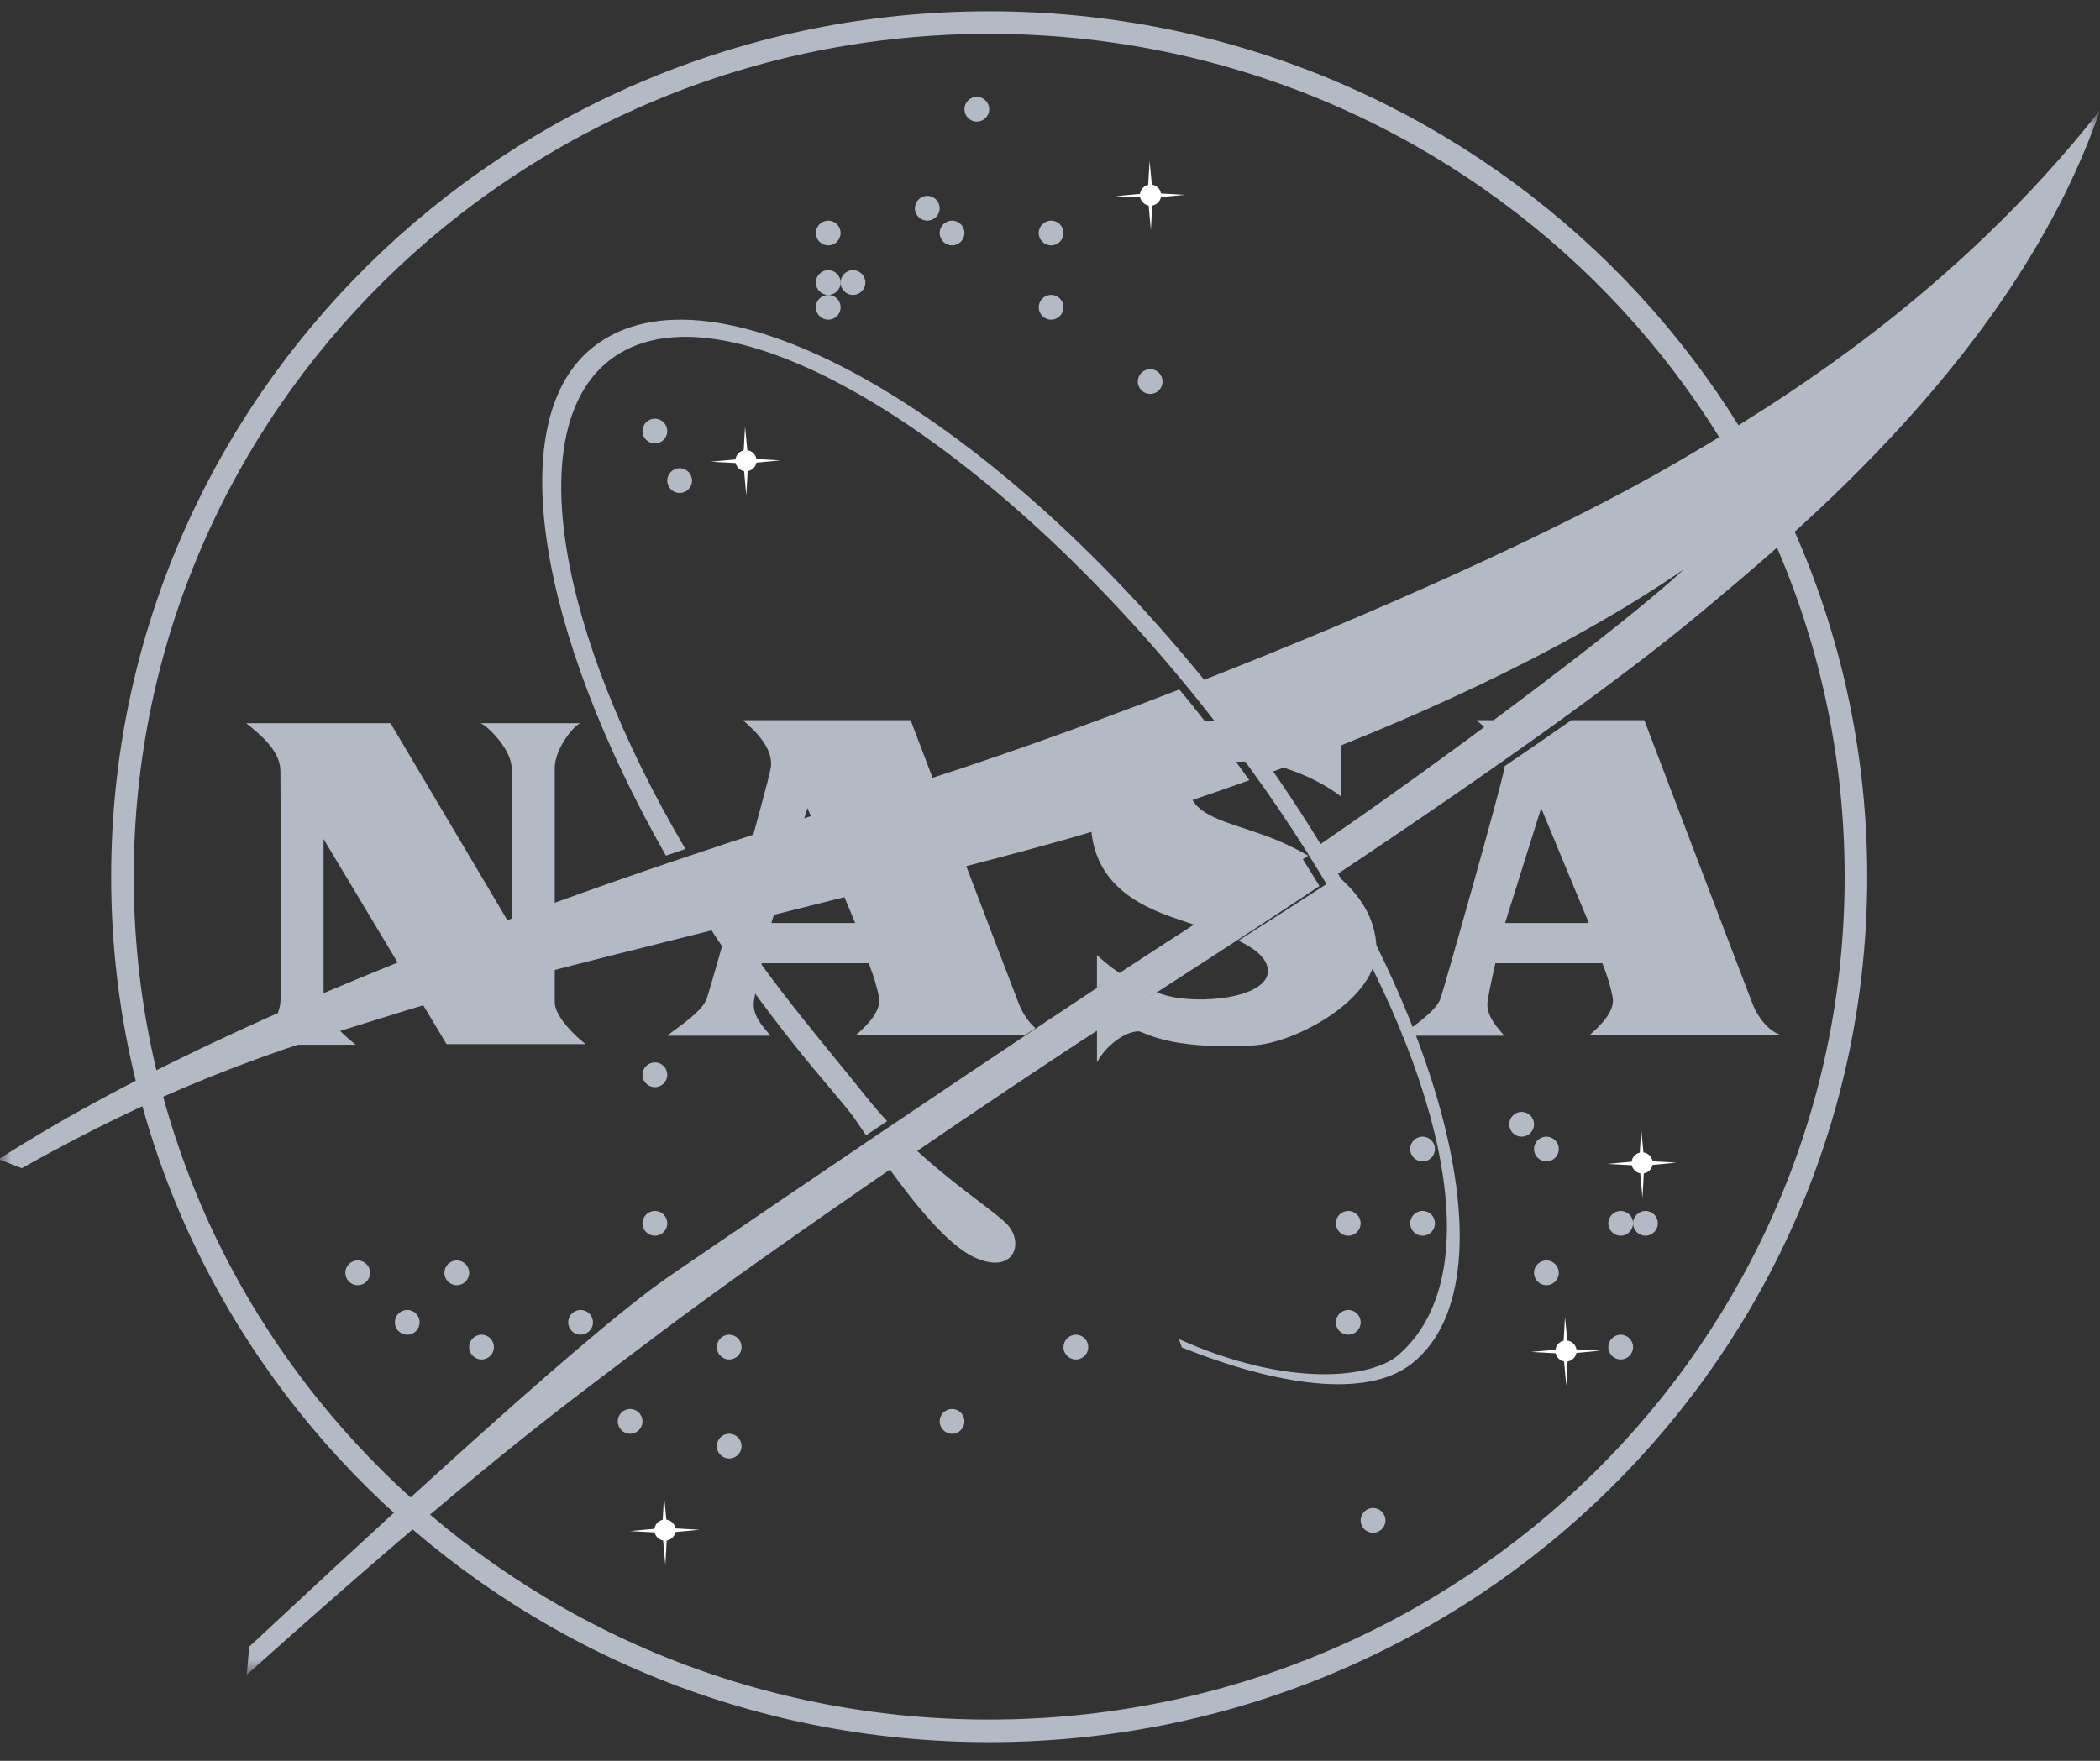 <svg width="93" height="78" viewBox="0 0 93 78" fill="none" xmlns="http://www.w3.org/2000/svg">
<rect x="0" y="0" width="93" height="78" fill="#333333" stroke="none"/>
<path d="M43.807 76.673C22.607 76.673 5.423 59.732 5.423 38.836C5.423 17.939 22.607 1 43.807 1C65.006 1 82.192 17.939 82.192 38.836C82.192 59.732 65.006 76.673 43.807 76.673" stroke="#B3BAC5"/>
<path fill-rule="evenodd" clip-rule="evenodd" d="M41.066 8.677C41.369 8.677 41.614 8.923 41.614 9.225C41.614 9.528 41.369 9.774 41.066 9.774C40.763 9.774 40.517 9.528 40.517 9.225C40.517 8.923 40.763 8.677 41.066 8.677Z" fill="#B3BAC5"/>
<path fill-rule="evenodd" clip-rule="evenodd" d="M46.549 9.774C46.852 9.774 47.098 10.019 47.098 10.322C47.098 10.625 46.852 10.87 46.549 10.87C46.247 10.87 46.001 10.625 46.001 10.322C46.001 10.019 46.247 9.774 46.549 9.774Z" fill="#B3BAC5"/>
<path fill-rule="evenodd" clip-rule="evenodd" d="M50.936 16.354C51.239 16.354 51.484 16.599 51.484 16.902C51.484 17.205 51.239 17.451 50.936 17.451C50.633 17.451 50.388 17.205 50.388 16.902C50.388 16.599 50.633 16.354 50.936 16.354Z" fill="#B3BAC5"/>
<path fill-rule="evenodd" clip-rule="evenodd" d="M20.228 55.835C20.531 55.835 20.777 56.08 20.777 56.384C20.777 56.687 20.531 56.932 20.228 56.932C19.925 56.932 19.68 56.687 19.68 56.384C19.68 56.08 19.925 55.835 20.228 55.835Z" fill="#B3BAC5"/>
<path fill-rule="evenodd" clip-rule="evenodd" d="M21.325 59.125C21.627 59.125 21.873 59.371 21.873 59.674C21.873 59.977 21.627 60.222 21.325 60.222C21.022 60.222 20.777 59.977 20.777 59.674C20.777 59.371 21.022 59.125 21.325 59.125Z" fill="#B3BAC5"/>
<path fill-rule="evenodd" clip-rule="evenodd" d="M15.841 55.835C16.145 55.835 16.39 56.08 16.39 56.384C16.39 56.687 16.145 56.932 15.841 56.932C15.539 56.932 15.293 56.687 15.293 56.384C15.293 56.08 15.539 55.835 15.841 55.835Z" fill="#B3BAC5"/>
<path fill-rule="evenodd" clip-rule="evenodd" d="M32.292 63.512C32.595 63.512 32.84 63.758 32.84 64.061C32.84 64.363 32.595 64.609 32.292 64.609C31.989 64.609 31.744 64.363 31.744 64.061C31.744 63.758 31.989 63.512 32.292 63.512Z" fill="#B3BAC5"/>
<path fill-rule="evenodd" clip-rule="evenodd" d="M59.71 58.029C60.012 58.029 60.258 58.274 60.258 58.577C60.258 58.88 60.012 59.125 59.71 59.125C59.406 59.125 59.161 58.88 59.161 58.577C59.161 58.274 59.406 58.029 59.71 58.029Z" fill="#B3BAC5"/>
<path fill-rule="evenodd" clip-rule="evenodd" d="M67.386 49.255C67.689 49.255 67.935 49.5 67.935 49.803C67.935 50.106 67.689 50.352 67.386 50.352C67.083 50.352 66.838 50.106 66.838 49.803C66.838 49.5 67.083 49.255 67.386 49.255Z" fill="#B3BAC5"/>
<path fill-rule="evenodd" clip-rule="evenodd" d="M29.002 18.547C29.305 18.547 29.55 18.793 29.55 19.096C29.55 19.398 29.305 19.644 29.002 19.644C28.699 19.644 28.453 19.398 28.453 19.096C28.453 18.793 28.699 18.547 29.002 18.547Z" fill="#B3BAC5"/>
<path fill-rule="evenodd" clip-rule="evenodd" d="M37.776 11.967C38.078 11.967 38.324 12.213 38.324 12.515C38.324 12.818 38.078 13.064 37.776 13.064C37.472 13.064 37.227 12.818 37.227 12.515C37.227 12.213 37.472 11.967 37.776 11.967Z" fill="#B3BAC5"/>
<path fill-rule="evenodd" clip-rule="evenodd" d="M36.679 11.967C36.982 11.967 37.227 12.213 37.227 12.515C37.227 12.818 36.982 13.064 36.679 13.064C36.377 13.064 36.13 12.818 36.13 12.515C36.13 12.213 36.377 11.967 36.679 11.967Z" fill="#B3BAC5"/>
<path fill-rule="evenodd" clip-rule="evenodd" d="M36.679 9.774C36.981 9.774 37.227 10.019 37.227 10.322C37.227 10.625 36.981 10.87 36.679 10.87C36.376 10.87 36.13 10.625 36.13 10.322C36.13 10.019 36.376 9.774 36.679 9.774Z" fill="#B3BAC5"/>
<path fill-rule="evenodd" clip-rule="evenodd" d="M30.099 20.741C30.401 20.741 30.647 20.986 30.647 21.289C30.647 21.592 30.401 21.837 30.099 21.837C29.795 21.837 29.55 21.592 29.55 21.289C29.55 20.986 29.795 20.741 30.099 20.741Z" fill="#B3BAC5"/>
<path fill-rule="evenodd" clip-rule="evenodd" d="M43.259 4.29C43.562 4.29 43.807 4.536 43.807 4.839C43.807 5.141 43.562 5.387 43.259 5.387C42.956 5.387 42.711 5.141 42.711 4.839C42.711 4.536 42.956 4.29 43.259 4.29Z" fill="#B3BAC5"/>
<path fill-rule="evenodd" clip-rule="evenodd" d="M46.549 13.064C46.852 13.064 47.098 13.309 47.098 13.612C47.098 13.915 46.852 14.16 46.549 14.16C46.246 14.16 46.001 13.915 46.001 13.612C46.001 13.309 46.246 13.064 46.549 13.064Z" fill="#B3BAC5"/>
<path fill-rule="evenodd" clip-rule="evenodd" d="M42.162 9.774C42.465 9.774 42.711 10.019 42.711 10.322C42.711 10.625 42.465 10.87 42.162 10.87C41.859 10.87 41.614 10.625 41.614 10.322C41.614 10.019 41.859 9.774 42.162 9.774Z" fill="#B3BAC5"/>
<path fill-rule="evenodd" clip-rule="evenodd" d="M36.679 13.064C36.981 13.064 37.227 13.309 37.227 13.612C37.227 13.915 36.981 14.16 36.679 14.16C36.376 14.16 36.13 13.915 36.13 13.612C36.13 13.309 36.376 13.064 36.679 13.064Z" fill="#B3BAC5"/>
<path fill-rule="evenodd" clip-rule="evenodd" d="M60.806 66.802C61.109 66.802 61.355 67.048 61.355 67.351C61.355 67.654 61.109 67.899 60.806 67.899C60.504 67.899 60.258 67.654 60.258 67.351C60.258 67.048 60.504 66.802 60.806 66.802Z" fill="#B3BAC5"/>
<path fill-rule="evenodd" clip-rule="evenodd" d="M18.035 58.029C18.337 58.029 18.583 58.274 18.583 58.577C18.583 58.88 18.337 59.125 18.035 59.125C17.732 59.125 17.486 58.88 17.486 58.577C17.486 58.274 17.732 58.029 18.035 58.029Z" fill="#B3BAC5"/>
<path fill-rule="evenodd" clip-rule="evenodd" d="M42.162 62.415C42.465 62.415 42.711 62.661 42.711 62.964C42.711 63.266 42.465 63.512 42.162 63.512C41.859 63.512 41.614 63.266 41.614 62.964C41.614 62.661 41.859 62.415 42.162 62.415Z" fill="#B3BAC5"/>
<path fill-rule="evenodd" clip-rule="evenodd" d="M25.712 58.029C26.015 58.029 26.26 58.274 26.26 58.577C26.26 58.88 26.015 59.125 25.712 59.125C25.409 59.125 25.163 58.88 25.163 58.577C25.163 58.274 25.409 58.029 25.712 58.029Z" fill="#B3BAC5"/>
<path fill-rule="evenodd" clip-rule="evenodd" d="M27.905 62.415C28.208 62.415 28.453 62.66 28.453 62.964C28.453 63.266 28.208 63.512 27.905 63.512C27.603 63.512 27.357 63.266 27.357 62.964C27.357 62.66 27.603 62.415 27.905 62.415Z" fill="#B3BAC5"/>
<path fill-rule="evenodd" clip-rule="evenodd" d="M47.646 59.125C47.949 59.125 48.194 59.371 48.194 59.674C48.194 59.977 47.949 60.222 47.646 60.222C47.343 60.222 47.097 59.977 47.097 59.674C47.097 59.371 47.343 59.125 47.646 59.125Z" fill="#B3BAC5"/>
<path fill-rule="evenodd" clip-rule="evenodd" d="M59.71 53.642C60.012 53.642 60.258 53.888 60.258 54.19C60.258 54.493 60.012 54.739 59.71 54.739C59.406 54.739 59.161 54.493 59.161 54.19C59.161 53.888 59.406 53.642 59.71 53.642Z" fill="#B3BAC5"/>
<path fill-rule="evenodd" clip-rule="evenodd" d="M68.483 55.835C68.786 55.835 69.032 56.081 69.032 56.384C69.032 56.686 68.786 56.932 68.483 56.932C68.18 56.932 67.935 56.686 67.935 56.384C67.935 56.081 68.18 55.835 68.483 55.835Z" fill="#B3BAC5"/>
<path fill-rule="evenodd" clip-rule="evenodd" d="M71.773 59.125C72.077 59.125 72.322 59.371 72.322 59.674C72.322 59.977 72.077 60.222 71.773 60.222C71.471 60.222 71.225 59.977 71.225 59.674C71.225 59.371 71.471 59.125 71.773 59.125Z" fill="#B3BAC5"/>
<path fill-rule="evenodd" clip-rule="evenodd" d="M71.773 53.642C72.076 53.642 72.322 53.888 72.322 54.19C72.322 54.493 72.076 54.739 71.773 54.739C71.47 54.739 71.225 54.493 71.225 54.19C71.225 53.888 71.47 53.642 71.773 53.642Z" fill="#B3BAC5"/>
<path fill-rule="evenodd" clip-rule="evenodd" d="M29.002 47.062C29.305 47.062 29.55 47.307 29.55 47.61C29.55 47.913 29.305 48.158 29.002 48.158C28.699 48.158 28.453 47.913 28.453 47.61C28.453 47.307 28.699 47.062 29.002 47.062Z" fill="#B3BAC5"/>
<path fill-rule="evenodd" clip-rule="evenodd" d="M29.002 53.642C29.305 53.642 29.55 53.888 29.55 54.19C29.55 54.493 29.305 54.739 29.002 54.739C28.699 54.739 28.453 54.493 28.453 54.19C28.453 53.888 28.699 53.642 29.002 53.642Z" fill="#B3BAC5"/>
<path fill-rule="evenodd" clip-rule="evenodd" d="M32.292 59.125C32.595 59.125 32.84 59.371 32.84 59.674C32.84 59.976 32.595 60.222 32.292 60.222C31.99 60.222 31.744 59.976 31.744 59.674C31.744 59.371 31.99 59.125 32.292 59.125Z" fill="#B3BAC5"/>
<path fill-rule="evenodd" clip-rule="evenodd" d="M63 53.642C63.303 53.642 63.548 53.887 63.548 54.19C63.548 54.493 63.303 54.739 63 54.739C62.697 54.739 62.451 54.493 62.451 54.19C62.451 53.887 62.697 53.642 63 53.642Z" fill="#B3BAC5"/>
<path fill-rule="evenodd" clip-rule="evenodd" d="M72.87 53.642C73.173 53.642 73.418 53.888 73.418 54.19C73.418 54.493 73.173 54.739 72.87 54.739C72.568 54.739 72.322 54.493 72.322 54.19C72.322 53.888 72.568 53.642 72.87 53.642Z" fill="#B3BAC5"/>
<path fill-rule="evenodd" clip-rule="evenodd" d="M68.483 50.352C68.785 50.352 69.032 50.597 69.032 50.9C69.032 51.203 68.785 51.448 68.483 51.448C68.18 51.448 67.935 51.203 67.935 50.9C67.935 50.597 68.18 50.352 68.483 50.352Z" fill="#B3BAC5"/>
<path fill-rule="evenodd" clip-rule="evenodd" d="M63 50.352C63.303 50.352 63.548 50.597 63.548 50.9C63.548 51.203 63.303 51.448 63 51.448C62.697 51.448 62.451 51.203 62.451 50.9C62.451 50.597 62.697 50.352 63 50.352Z" fill="#B3BAC5"/>
<mask id="mask0" mask-type="alpha" maskUnits="userSpaceOnUse" x="0" y="4" width="93" height="71">
<path fill-rule="evenodd" clip-rule="evenodd" d="M0 4.887H93V74.187H0V4.887Z" fill="white"/>
</mask>
<g mask="url(#mask0)">
<path fill-rule="evenodd" clip-rule="evenodd" d="M69.811 59.933L70.871 59.832L69.814 59.773C69.78 59.569 69.615 59.41 69.408 59.383L69.307 58.331L69.247 59.391C69.056 59.432 68.909 59.592 68.885 59.791L67.799 59.888L68.892 59.947C68.932 60.13 69.08 60.272 69.265 60.307L69.365 61.391L69.423 60.308C69.618 60.277 69.774 60.126 69.811 59.933ZM29.912 67.866L30.973 67.766L29.913 67.706C29.88 67.502 29.716 67.342 29.509 67.316L29.408 66.265L29.348 67.324C29.155 67.367 29.009 67.526 28.984 67.724L27.899 67.822L28.992 67.882C29.032 68.064 29.181 68.207 29.366 68.24L29.465 69.325L29.524 68.242C29.719 68.21 29.875 68.059 29.912 67.866ZM73.184 51.602L74.244 51.501L73.186 51.442C73.152 51.236 72.987 51.078 72.78 51.051L72.68 49.999L72.619 51.06C72.428 51.102 72.281 51.262 72.258 51.46L71.171 51.559L72.265 51.616C72.305 51.799 72.453 51.941 72.638 51.976L72.737 53.059L72.797 51.978C72.99 51.946 73.146 51.795 73.184 51.602ZM33.498 20.495L34.559 20.394L33.499 20.334C33.467 20.131 33.302 19.971 33.095 19.944L32.995 18.892L32.934 19.953C32.742 19.995 32.594 20.155 32.571 20.353L31.485 20.452L32.578 20.51C32.618 20.693 32.766 20.835 32.952 20.869L33.05 21.953L33.109 20.871C33.306 20.838 33.461 20.688 33.498 20.495ZM51.413 8.729L52.475 8.629L51.415 8.57C51.381 8.365 51.218 8.205 51.011 8.179L50.909 7.127L50.849 8.188C50.657 8.23 50.51 8.39 50.486 8.588L49.401 8.687L50.494 8.745C50.533 8.927 50.682 9.07 50.868 9.104L50.967 10.188L51.025 9.106C51.22 9.072 51.376 8.923 51.413 8.729Z" fill="white"/>
<path fill-rule="evenodd" clip-rule="evenodd" d="M74.274 20.47C69.089 23.497 60.916 27.148 52.987 30.247C53.178 30.479 53.366 30.712 53.555 30.947C54.441 32.057 55.276 33.175 56.063 34.294C62.295 32.01 69.134 28.942 74.56 25.23C71.974 27.667 63.429 34.027 58.218 37.571C58.486 38.006 58.747 38.442 58.998 38.875C66.892 33.616 72.204 29.744 75.299 27.157C79.568 23.586 89.302 15.597 93 4.887C86.511 13.104 78.839 17.806 74.274 20.47ZM57.636 37.965C56.564 38.686 55.666 39.261 55.036 39.623C51.395 41.72 33.635 53.789 29.595 56.566C25.555 59.342 14.341 69.881 11.04 72.941L10.926 74.187C21.569 64.668 24.909 62.32 29.139 59.116C34.376 55.149 45.208 47.81 48.89 45.46C52.41 43.212 55.582 41.145 58.432 39.252L58.292 39.02C58.078 38.669 57.859 38.318 57.636 37.965ZM52.227 30.543C47.8 32.256 43.482 33.785 39.837 34.92C32.434 37.228 12.176 43.476 -0.061 51.352L0.964 51.749C8.42 47.556 13.267 46.238 17.925 44.78C22.99 43.193 39.367 39.377 46.782 37.299C49.288 36.598 52.221 35.679 55.329 34.561C54.607 33.557 53.844 32.55 53.041 31.546C52.773 31.206 52.501 30.872 52.227 30.543Z" fill="#B3BAC5"/>
</g>
<path fill-rule="evenodd" clip-rule="evenodd" d="M10.906 32.037H17.295L22.656 41.078C22.656 41.078 22.656 34.532 22.656 34.022C22.656 33.228 21.644 32.193 21.287 32.037C21.715 32.037 25.451 32.037 25.707 32.037C25.436 32.108 24.567 33.157 24.567 34.022C24.567 34.446 24.567 43.942 24.567 44.396C24.567 45.033 25.493 45.912 25.935 46.253H19.776L14.329 37.167C14.329 37.167 14.329 43.942 14.329 44.311C14.329 45.019 15.027 45.699 15.755 46.28H11.048C11.719 45.997 12.36 45.105 12.418 44.396C12.475 43.687 12.418 34.546 12.418 34.149C12.418 33.284 11.576 32.575 10.906 32.037ZM53.682 30.556C43.707 18.078 31.524 11.223 26.27 15.373C22.191 18.594 23.866 28.011 29.49 37.902C29.78 37.803 30.069 37.706 30.354 37.609C24.678 27.972 23.124 19.015 26.973 15.976C31.809 12.157 43.485 19.038 53.169 31.155C55.174 33.662 56.937 36.179 58.428 38.633C64.144 48.035 65.898 56.536 61.949 60.007C60.741 61.069 57.048 61.486 52.212 59.321L52.337 59.689C56.513 61.358 60.512 61.994 62.53 60.399C67.383 56.567 63.655 43.034 53.682 30.556ZM44.534 54.167C43.843 53.518 42.167 52.432 40.422 50.804C40.038 51.066 39.649 51.332 39.259 51.601C40.386 53.179 41.92 55.117 43.121 55.682C44.931 56.535 45.419 55.002 44.534 54.167ZM38.393 48.628C37.552 47.576 36.388 46.165 35.515 45.072C34.346 43.611 33.265 42.134 32.275 40.658C31.951 40.739 31.629 40.819 31.306 40.899C32.503 42.755 33.831 44.607 35.278 46.416C36.336 47.74 37.296 48.804 37.788 49.467C37.888 49.601 38.086 49.897 38.353 50.293C38.662 50.085 38.971 49.876 39.286 49.664C38.983 49.335 38.683 48.99 38.393 48.628Z" fill="#B3BAC5"/>
<path fill-rule="evenodd" clip-rule="evenodd" d="M57.938 37.906C57.577 37.699 57.211 37.515 56.86 37.354C55.032 36.519 53.119 36.366 52.72 35.24C52.438 34.446 53.233 33.71 55.175 33.738C57.117 33.766 58.914 34.892 59.4 35.296V31.708C59.258 31.847 58.632 32.547 58.059 32.431C56.959 32.208 55.09 31.919 52.948 31.93C50.492 31.944 48.379 33.793 48.308 36.13C48.208 39.398 50.892 40.288 52.405 40.802C52.56 40.856 52.739 40.912 52.932 40.972C54.383 40.052 55.531 39.344 56.203 38.967C56.655 38.714 57.246 38.351 57.938 37.906ZM48.579 42.305V43.772C48.922 43.548 49.262 43.33 49.594 43.115C49.072 42.761 48.702 42.43 48.579 42.305ZM59.266 38.827C57.869 39.734 56.395 40.68 54.842 41.669C55.538 41.998 56.093 42.411 56.147 42.945C56.245 43.949 54.176 44.433 52.305 44.224C51.932 44.183 51.565 44.087 51.215 43.96C50.826 44.204 50.435 44.449 50.036 44.698C49.633 44.952 49.141 45.262 48.58 45.623V47.062C48.952 46.353 49.764 45.718 50.394 45.684C50.665 45.671 51.607 46.519 55.489 46.311C57.374 46.21 61.014 44.252 60.957 42C60.923 40.668 60.209 39.63 59.266 38.827ZM35.76 35.797L37.872 40.887H34.16L35.76 35.797ZM33.39 44.335C33.475 43.78 33.733 42.668 33.733 42.668H38.472C38.686 43.224 38.846 43.723 38.928 44.198C39.029 44.767 38.429 45.407 37.901 45.852H45.393C45.548 45.749 45.703 45.648 45.858 45.547C45.569 45.296 45.301 44.921 45.124 44.475C44.84 43.752 40.328 31.904 40.328 31.904H32.904C33.261 32.223 34.29 33.085 34.132 34.017C33.993 34.851 31.46 43.783 31.305 44.224C31.091 44.837 29.991 45.518 29.55 45.879H34.132C33.675 45.379 33.304 44.893 33.39 44.335ZM65.933 32.411C66.167 32.243 66.403 32.073 66.638 31.904H65.396C65.52 32.014 65.725 32.19 65.933 32.411ZM66.653 40.887L68.251 35.797L70.364 40.887H66.653ZM70.393 45.852H78.902C78.43 45.741 77.902 45.198 77.616 44.475C77.331 43.752 72.82 31.904 72.82 31.904H69.585C68.667 32.547 67.684 33.226 66.634 33.94L66.625 34.017C66.484 34.851 63.952 43.783 63.797 44.224C63.583 44.837 62.484 45.518 62.042 45.879H66.625C66.167 45.379 65.796 44.893 65.882 44.335C65.967 43.78 66.224 42.668 66.224 42.668H70.963C71.178 43.224 71.338 43.723 71.42 44.198C71.521 44.767 70.921 45.407 70.393 45.852Z" fill="#B3BAC5"/>
</svg>
